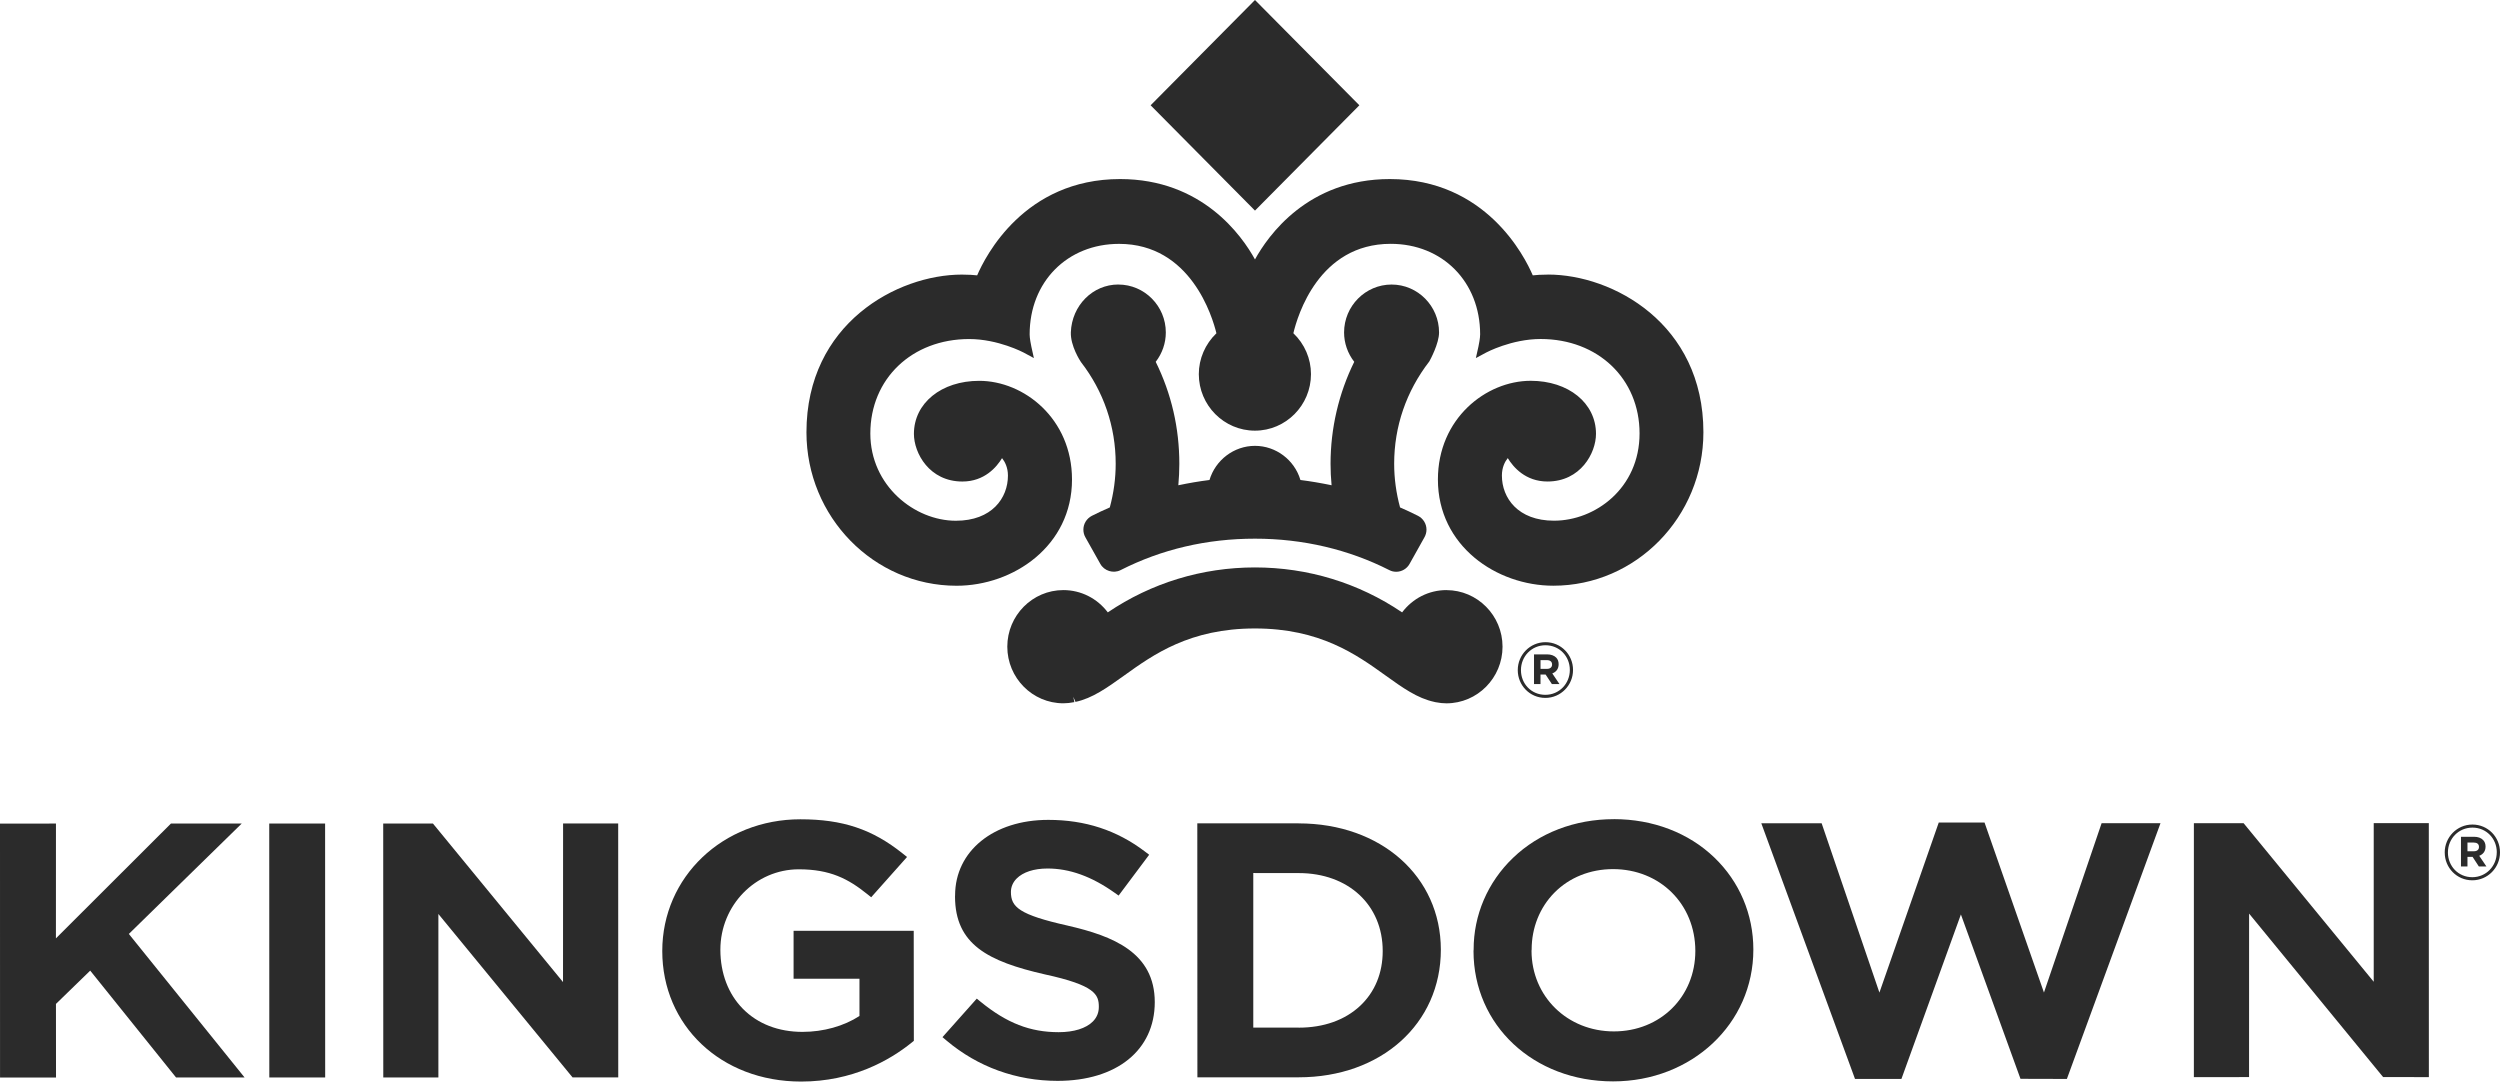 <svg xmlns="http://www.w3.org/2000/svg" width="141" height="61" viewBox="0 0 141 61" fill="none"><g clip-path="url(#clip0_27_997)"><path fill-rule="evenodd" clip-rule="evenodd" d="M15.185 46.449L15.189 60.769H18.34L18.336 46.449H15.185Z" fill="#2B2B2B"></path><path fill-rule="evenodd" clip-rule="evenodd" d="M13.632 46.449H9.64L3.154 52.924L3.156 46.449L0 46.451L0.002 60.771L3.159 60.774L3.156 56.62L5.088 54.743L9.929 60.769H13.794L7.267 52.674L13.632 46.449Z" fill="#2B2B2B"></path><path fill-rule="evenodd" clip-rule="evenodd" d="M31.758 46.444L31.754 55.388L24.417 46.446L21.613 46.449L21.617 60.769L24.725 60.77V51.548L32.291 60.764H34.869L34.866 46.444H31.758Z" fill="#2B2B2B"></path><path fill-rule="evenodd" clip-rule="evenodd" d="M44.758 52.496V55.202H48.474V57.302C47.596 57.873 46.441 58.198 45.262 58.198C43.903 58.198 42.74 57.748 41.897 56.895C41.081 56.069 40.629 54.9 40.629 53.565C40.629 51.063 42.606 49.029 45.053 49.029C46.82 49.029 47.84 49.565 48.913 50.427L49.135 50.605L51.157 48.334L50.907 48.134C49.195 46.767 47.524 46.208 45.139 46.208C40.775 46.208 37.352 49.456 37.352 53.639C37.352 57.822 40.645 61 45.181 61C48.084 61 50.183 59.802 51.428 58.795L51.541 58.703L51.534 52.496H44.756H44.758Z" fill="#2B2B2B"></path><path fill-rule="evenodd" clip-rule="evenodd" d="M115.279 55.979L111.927 46.389L109.346 46.39L105.999 55.982L102.741 46.434H99.338L104.55 60.653L104.622 60.852H107.24L110.595 51.575L113.955 60.845L116.572 60.852L121.852 46.428H118.531L115.279 55.979Z" fill="#2B2B2B"></path><path fill-rule="evenodd" clip-rule="evenodd" d="M86.385 53.555C86.385 52.327 86.838 51.191 87.663 50.351C88.509 49.492 89.686 49.018 90.978 49.018C93.62 49.02 95.614 50.987 95.617 53.631C95.617 56.221 93.644 58.171 91.022 58.171C88.401 58.171 86.385 56.202 86.378 53.627L86.385 53.553V53.555ZM91.017 46.201C88.82 46.201 86.8 46.975 85.334 48.384C83.899 49.761 83.109 51.612 83.113 53.56L83.106 53.636C83.109 57.828 86.494 60.99 90.976 60.99H90.98C95.417 60.99 98.893 57.738 98.889 53.553C98.889 51.57 98.107 49.725 96.685 48.361C95.233 46.967 93.221 46.199 91.017 46.199V46.201Z" fill="#2B2B2B"></path><path fill-rule="evenodd" clip-rule="evenodd" d="M60.227 52.207C57.462 51.588 57.016 51.151 57.016 50.308C57.016 50.025 57.125 49.765 57.337 49.551C57.699 49.186 58.316 48.984 59.082 48.984C60.327 48.984 61.561 49.429 62.853 50.343L63.09 50.51L64.813 48.208L64.572 48.025C62.988 46.824 61.206 46.241 59.123 46.241C56.028 46.241 53.867 48.003 53.867 50.501L53.863 50.563C53.868 53.27 55.727 54.224 58.936 54.957C61.759 55.571 61.978 56.09 61.974 56.795C61.974 57.11 61.862 57.383 61.641 57.609C61.255 58 60.568 58.215 59.709 58.215C58.099 58.215 56.785 57.703 55.312 56.503L55.09 56.322L53.156 58.495L53.395 58.697C55.153 60.176 57.315 60.959 59.645 60.961C62.976 60.961 65.127 59.233 65.129 56.524C65.129 53.721 62.774 52.793 60.228 52.208" fill="#2B2B2B"></path><path fill-rule="evenodd" clip-rule="evenodd" d="M136.985 46.423H133.878V55.372L126.538 46.427L123.735 46.428L123.734 60.75L126.847 60.748L126.849 51.527L134.406 60.745L136.988 60.75L136.985 46.423Z" fill="#2B2B2B"></path><path fill-rule="evenodd" clip-rule="evenodd" d="M73.247 57.958H70.685V49.239L73.254 49.242C76.039 49.242 77.985 51.034 77.985 53.637C77.985 54.881 77.544 55.951 76.707 56.734C75.847 57.536 74.651 57.96 73.247 57.96M73.243 46.437H67.528L67.533 60.76H73.247C77.891 60.76 81.264 57.746 81.264 53.56C81.26 49.434 77.889 46.439 73.243 46.439V46.437Z" fill="#2B2B2B"></path><path fill-rule="evenodd" clip-rule="evenodd" d="M81.582 33.281C80.591 33.281 79.677 33.747 79.079 34.538C76.626 32.878 73.763 32.003 70.779 32.003C67.796 32.003 64.932 32.879 62.48 34.538C61.882 33.747 60.966 33.281 59.974 33.281C58.231 33.281 56.812 34.712 56.812 36.473C56.812 38.233 58.229 39.666 59.974 39.666C60.168 39.666 60.372 39.644 60.594 39.6L60.536 39.302L60.657 39.587C61.614 39.383 62.441 38.788 63.4 38.102C65.05 36.917 67.104 35.445 70.778 35.445C74.451 35.445 76.502 36.917 78.151 38.102C79.111 38.79 79.94 39.385 80.898 39.588L80.955 39.602C81.185 39.647 81.383 39.668 81.578 39.668C83.323 39.668 84.743 38.235 84.743 36.474C84.743 34.714 83.323 33.283 81.578 33.283" fill="#2B2B2B"></path><path fill-rule="evenodd" clip-rule="evenodd" d="M63.075 16.046C61.629 16.046 60.452 17.23 60.396 18.739C60.367 19.512 60.929 20.367 60.966 20.42C62.246 22.074 62.925 24.057 62.925 26.153C62.925 26.978 62.813 27.807 62.593 28.619C62.226 28.778 61.894 28.933 61.58 29.093C61.286 29.245 61.103 29.543 61.103 29.872C61.103 30.029 61.144 30.181 61.219 30.309L62.056 31.8C62.272 32.195 62.789 32.364 63.2 32.155C65.515 30.978 68.066 30.381 70.781 30.381C73.496 30.381 76.076 30.995 78.357 32.154C78.481 32.218 78.61 32.248 78.745 32.248C79.06 32.248 79.349 32.076 79.499 31.804L80.333 30.314C80.411 30.18 80.454 30.026 80.454 29.872C80.454 29.543 80.271 29.245 79.976 29.093C79.644 28.924 79.306 28.769 78.964 28.619C78.744 27.81 78.631 26.981 78.631 26.155C78.631 24.058 79.308 22.076 80.615 20.382C80.671 20.281 81.163 19.372 81.163 18.751C81.163 17.262 79.962 16.048 78.486 16.048C77.009 16.048 75.806 17.262 75.806 18.751C75.806 19.348 76.008 19.929 76.379 20.407C75.504 22.181 75.043 24.164 75.043 26.155C75.043 26.548 75.061 26.955 75.101 27.369C74.513 27.245 73.925 27.145 73.344 27.072C73.011 25.945 71.967 25.146 70.781 25.146C69.595 25.146 68.553 25.945 68.215 27.072C67.634 27.145 67.046 27.245 66.458 27.369C66.494 26.969 66.514 26.564 66.514 26.155C66.514 24.134 66.067 22.201 65.182 20.407C65.551 19.931 65.752 19.351 65.752 18.751C65.752 17.262 64.551 16.048 63.075 16.048" fill="#2B2B2B"></path><path fill-rule="evenodd" clip-rule="evenodd" d="M87.309 15.487C86.923 15.487 86.634 15.509 86.448 15.53C85.992 14.461 83.793 10.099 78.386 10.099C73.751 10.099 71.512 13.302 70.781 14.633C70.05 13.302 67.808 10.099 63.172 10.099C57.768 10.099 55.569 14.463 55.112 15.53C54.924 15.509 54.636 15.487 54.249 15.487C50.61 15.487 45.484 18.246 45.484 24.381C45.484 29.153 49.282 33.036 53.95 33.036C57.151 33.036 60.461 30.795 60.461 27.046C60.461 23.606 57.744 21.479 55.227 21.479C53.093 21.479 51.545 22.737 51.545 24.47C51.545 25.555 52.414 27.158 54.279 27.158C55.524 27.158 56.213 26.341 56.515 25.839C56.672 26.034 56.848 26.358 56.848 26.824C56.848 28.091 55.941 29.37 53.911 29.37C51.581 29.37 49.087 27.393 49.087 24.448C49.087 21.363 51.434 19.122 54.665 19.122C56.293 19.122 57.721 19.878 57.735 19.885L58.311 20.196L58.169 19.553C58.142 19.432 58.072 19.07 58.072 18.86C58.072 15.901 60.192 13.754 63.116 13.754C67.167 13.754 68.387 17.894 68.606 18.796C67.974 19.403 67.613 20.234 67.613 21.101C67.613 22.86 69.033 24.289 70.778 24.289C72.522 24.289 73.939 22.86 73.939 21.101C73.939 20.23 73.58 19.399 72.946 18.794C73.18 17.802 74.386 13.752 78.436 13.752C81.36 13.752 83.48 15.899 83.48 18.858C83.48 19.066 83.41 19.428 83.383 19.551L83.239 20.196L83.818 19.884C83.832 19.877 85.254 19.12 86.891 19.12C90.125 19.12 92.471 21.36 92.471 24.446C92.471 27.532 89.975 29.367 87.644 29.367C85.616 29.367 84.707 28.088 84.707 26.822C84.707 26.355 84.881 26.032 85.038 25.837C85.343 26.339 86.031 27.157 87.277 27.157C89.144 27.157 90.014 25.553 90.014 24.468C90.014 22.736 88.464 21.477 86.332 21.477C83.815 21.477 81.098 23.606 81.098 27.044C81.098 30.795 84.408 33.034 87.607 33.034C92.273 33.034 96.072 29.151 96.072 24.379C96.072 18.246 90.949 15.485 87.311 15.485" fill="#2B2B2B"></path><path fill-rule="evenodd" clip-rule="evenodd" d="M76.668 5.938L70.781 0L64.895 5.938L70.781 11.878L76.668 5.938Z" fill="#2B2B2B"></path><path fill-rule="evenodd" clip-rule="evenodd" d="M87.251 37.724C87.436 37.724 87.537 37.624 87.537 37.485V37.476C87.537 37.314 87.424 37.231 87.243 37.231H86.886V37.723H87.251V37.724ZM86.52 36.907H87.256C87.48 36.907 87.653 36.973 87.771 37.09C87.859 37.181 87.907 37.307 87.907 37.456V37.464C87.907 37.733 87.76 37.902 87.549 37.981L87.954 38.581H87.526L87.173 38.044H86.884V38.581H86.518V36.909L86.52 36.907ZM88.538 37.79V37.781C88.538 37.012 87.948 36.392 87.164 36.392C86.38 36.392 85.782 37.023 85.782 37.79V37.799C85.782 38.566 86.371 39.188 87.156 39.188C87.94 39.188 88.538 38.557 88.538 37.788V37.79ZM85.602 37.799V37.79C85.602 36.935 86.291 36.219 87.166 36.219C88.041 36.219 88.719 36.928 88.719 37.781V37.79C88.719 38.645 88.03 39.362 87.157 39.362C86.284 39.362 85.602 38.656 85.602 37.799Z" fill="#2B2B2B"></path><path fill-rule="evenodd" clip-rule="evenodd" d="M139.531 48.011C139.717 48.011 139.814 47.911 139.814 47.772V47.763C139.814 47.603 139.703 47.52 139.522 47.52H139.165V48.011H139.531ZM138.799 47.194H139.536C139.758 47.194 139.932 47.26 140.047 47.377C140.137 47.468 140.185 47.596 140.185 47.741V47.749C140.185 48.018 140.04 48.187 139.828 48.267L140.233 48.867H139.806L139.454 48.327H139.165V48.867H138.799V47.192V47.194ZM140.819 48.075V48.067C140.819 47.297 140.229 46.677 139.445 46.677C138.661 46.677 138.063 47.306 138.063 48.075V48.084C138.063 48.853 138.652 49.474 139.435 49.474C140.217 49.474 140.817 48.844 140.817 48.073L140.819 48.075ZM137.882 48.086V48.077C137.882 47.222 138.57 46.504 139.445 46.504C140.32 46.504 141 47.211 141 48.068V48.077C141 48.934 140.311 49.649 139.437 49.649C138.562 49.649 137.883 48.941 137.883 48.086H137.882Z" fill="#2B2B2B"></path></g><defs><clipPath id="clip0_27_997"><rect width="141" height="61" fill="white"></rect></clipPath></defs></svg>